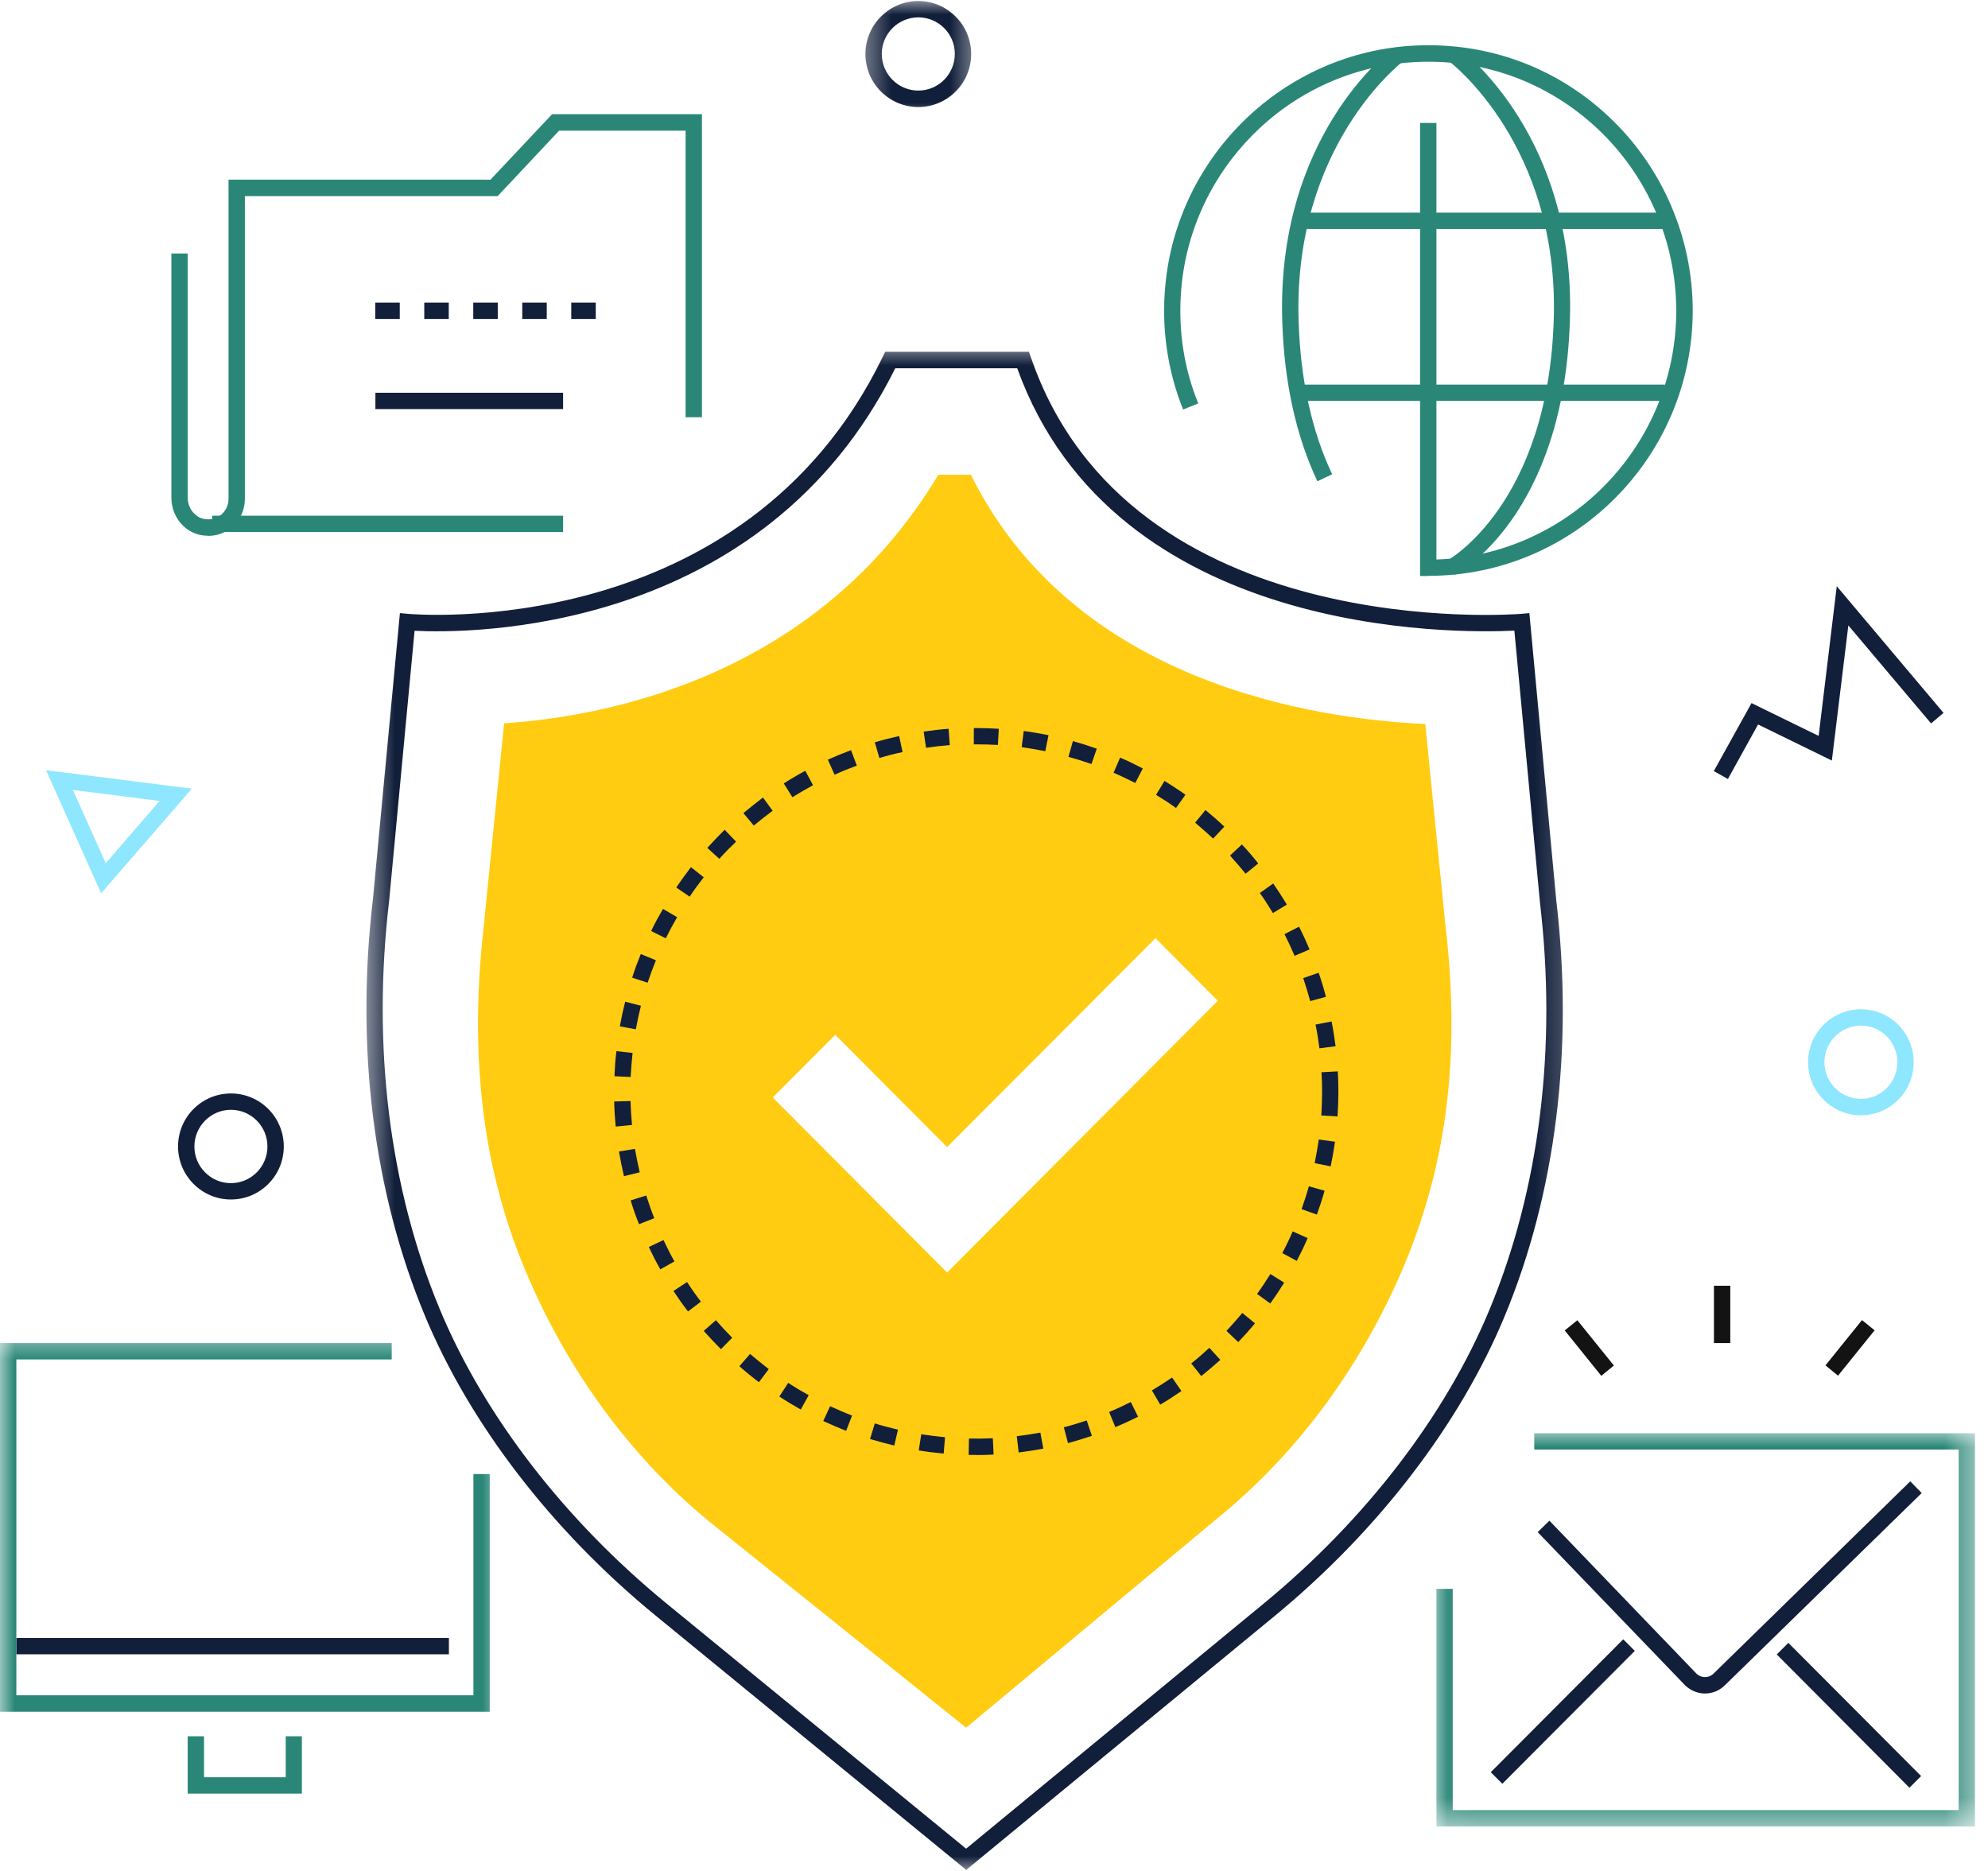 <svg width="68" height="64" viewBox="0 0 68 64" fill="none" xmlns="http://www.w3.org/2000/svg">
<path d="M2.494 27.022L3.617 29.526L5.46 27.398L2.499 27.022H2.494ZM3.459 30.557L1.575 26.347L6.563 26.977L3.459 30.557Z" fill="#8EE7FE"/>
<path d="M59.109 26.651L58.621 26.377L59.911 24.051L62.207 25.173L62.827 20.053L66.479 24.386L66.052 24.746L63.223 21.394L62.659 26.016L60.135 24.782L59.104 26.646" fill="#121F3A"/>
<mask id="mask0_2443_499" style="mask-type:luminance" maskUnits="userSpaceOnUse" x="29" y="0" width="5" height="5">
<path d="M33.488 0H29.425V4.246H33.488V0Z" fill="white"/>
</mask>
<g mask="url(#mask0_2443_499)">
<path d="M31.411 0.594C30.725 0.594 30.161 1.153 30.161 1.844C30.161 2.535 30.72 3.098 31.411 3.098C32.102 3.098 32.66 2.535 32.66 1.844C32.66 1.153 32.102 0.594 31.411 0.594ZM31.411 3.662C30.415 3.662 29.602 2.849 29.602 1.849C29.602 0.848 30.415 0.035 31.411 0.035C32.406 0.035 33.219 0.848 33.219 1.849C33.219 2.849 32.406 3.662 31.411 3.662Z" fill="#121F3A"/>
</g>
<path d="M63.655 35.083C62.969 35.083 62.405 35.642 62.405 36.333C62.405 37.024 62.964 37.588 63.655 37.588C64.346 37.588 64.899 37.029 64.899 36.333C64.899 35.637 64.34 35.083 63.655 35.083ZM63.655 38.151C62.659 38.151 61.846 37.339 61.846 36.338C61.846 35.337 62.654 34.525 63.655 34.525C64.655 34.525 65.458 35.337 65.458 36.338C65.458 37.339 64.65 38.151 63.655 38.151Z" fill="#8EE7FE"/>
<path d="M7.898 37.963C7.213 37.963 6.649 38.527 6.649 39.218C6.649 39.908 7.208 40.472 7.898 40.472C8.589 40.472 9.148 39.908 9.148 39.218C9.148 38.527 8.589 37.963 7.898 37.963ZM7.898 41.031C6.903 41.031 6.09 40.218 6.09 39.218C6.09 38.217 6.898 37.404 7.898 37.404C8.899 37.404 9.707 38.217 9.707 39.218C9.707 40.218 8.899 41.031 7.898 41.031Z" fill="#121F3A"/>
<path d="M15.355 56.589H0.559V56.031H15.355V56.589Z" fill="#121F3A"/>
<mask id="mask1_2443_499" style="mask-type:luminance" maskUnits="userSpaceOnUse" x="0" y="45" width="18" height="15">
<path d="M17.234 45.557H0V59.103H17.234V45.557Z" fill="white"/>
</mask>
<g mask="url(#mask1_2443_499)">
<path d="M16.752 58.555H0V45.943H13.399V46.502H0.559V57.991H16.193V50.423H16.752V58.55" fill="#2A8778"/>
</g>
<path d="M10.326 61.354H6.42V59.393H6.979V60.795H9.773V59.393H10.326V61.354Z" fill="#2A8778"/>
<mask id="mask2_2443_499" style="mask-type:luminance" maskUnits="userSpaceOnUse" x="49" y="48" width="19" height="15">
<path d="M67.556 48.945H49.062V62.491H67.556V48.945Z" fill="white"/>
</mask>
<g mask="url(#mask2_2443_499)">
<path d="M67.555 62.477H49.133V54.35H49.691V61.918H66.997V49.585H52.48V49.027H67.555V62.477Z" fill="#2A8778"/>
</g>
<path d="M65.311 61.151L60.775 56.594L61.171 56.198L65.712 60.754L65.316 61.151" fill="#121F3A"/>
<path d="M51.388 61.018L50.992 60.622L55.523 56.076L55.919 56.472L51.388 61.018Z" fill="#121F3A"/>
<path d="M58.321 57.93C58.067 57.93 57.819 57.828 57.626 57.636L52.597 52.409L52.998 52.018L58.022 57.244C58.179 57.407 58.443 57.412 58.606 57.255L65.341 50.672L65.732 51.073L58.992 57.656C58.804 57.839 58.56 57.93 58.316 57.93" fill="#121F3A"/>
<path d="M59.185 45.943H58.626V43.982H59.185V45.943Z" fill="#141313"/>
<path d="M54.771 47.061L53.522 45.511L53.953 45.161L55.203 46.71L54.771 47.066" fill="#141313"/>
<path d="M62.872 47.06L62.441 46.705L63.69 45.156L64.122 45.506L62.872 47.055" fill="#141313"/>
<path d="M19.261 18.199H7.259V17.641H19.261V18.199Z" fill="#2A8778"/>
<path d="M7.116 18.326C7.04 18.326 6.959 18.321 6.883 18.306C6.293 18.2 5.862 17.656 5.862 17.021V8.671H6.42V17.021C6.42 17.382 6.664 17.692 6.984 17.753C7.197 17.793 7.401 17.737 7.568 17.605C7.726 17.468 7.817 17.275 7.817 17.067V6.146H16.777L18.885 3.906H24.01V14.273H23.451V4.47H19.124L17.021 6.71H8.376V17.072C8.376 17.448 8.208 17.803 7.924 18.042C7.695 18.235 7.411 18.331 7.116 18.331" fill="#2A8778"/>
<path d="M13.674 10.911H12.835V10.352H13.674V10.911ZM15.35 10.911H14.512V10.352H15.35V10.911ZM17.026 10.911H16.188V10.352H17.026V10.911ZM18.702 10.911H17.864V10.352H18.702V10.911ZM20.378 10.911H19.54V10.352H20.378V10.911Z" fill="#121F3A"/>
<path d="M19.261 13.994H12.841V13.435H19.261V13.994Z" fill="#121F3A"/>
<path d="M49.768 19.667L49.504 19.174C49.539 19.154 52.947 17.255 53.146 10.941C53.339 4.978 49.62 2.138 49.58 2.108L49.91 1.656C50.073 1.778 53.902 4.683 53.699 10.956C53.491 17.62 49.915 19.586 49.763 19.667" fill="#2A8778"/>
<path d="M45.064 16.467C44.333 14.923 43.926 13.079 43.86 10.992C43.657 4.693 47.487 1.773 47.65 1.651L47.985 2.103C47.949 2.133 44.231 4.983 44.419 10.971C44.48 12.983 44.871 14.751 45.567 16.224L45.064 16.462" fill="#2A8778"/>
<path d="M56.95 13.714H44.389V13.156H56.95V13.714Z" fill="#2A8778"/>
<path d="M56.95 7.832H44.668V7.274H56.95V7.832Z" fill="#2A8778"/>
<path d="M48.854 19.703H48.574V4.206H49.133V19.139C53.679 18.992 57.336 15.233 57.336 10.626C57.336 8.274 56.356 6.009 54.639 4.399C52.902 2.773 50.632 1.966 48.254 2.133C44.033 2.423 40.656 5.841 40.391 10.077C40.31 11.367 40.508 12.622 40.986 13.8L40.468 14.009C39.965 12.749 39.751 11.413 39.838 10.042C40.122 5.521 43.724 1.884 48.219 1.569C50.758 1.397 53.176 2.25 55.025 3.987C56.854 5.699 57.9 8.117 57.9 10.621C57.9 15.624 53.847 19.698 48.859 19.698" fill="#2A8778"/>
<mask id="mask3_2443_499" style="mask-type:luminance" maskUnits="userSpaceOnUse" x="12" y="11" width="42" height="53">
<path d="M53.801 11.698H12.49V64H53.801V11.698Z" fill="white"/>
</mask>
<g mask="url(#mask3_2443_499)">
<path d="M14.181 21.572L13.313 30.786C12.719 35.8 13.318 40.64 15.045 44.79C16.554 48.417 19.302 51.982 22.776 54.832L33.046 63.238L43.251 54.832C46.71 51.982 49.443 48.422 50.946 44.805C52.663 40.666 53.262 35.84 52.673 30.852L51.799 21.572C49.844 21.669 38.126 21.846 34.794 12.597H30.623C26.072 21.745 15.985 21.669 14.177 21.577L14.181 21.572ZM33.051 63.965L22.425 55.264C18.88 52.363 16.076 48.716 14.532 45.003C12.77 40.762 12.155 35.825 12.759 30.725L13.679 20.973L13.958 20.998C14.07 21.008 25.437 22.029 30.202 12.191L30.278 12.033H35.195L35.261 12.221C38.644 22.065 51.901 21.008 52.033 20.998L52.312 20.973L53.232 30.791C53.831 35.865 53.222 40.792 51.469 45.019C49.935 48.716 47.142 52.358 43.617 55.264L33.056 63.959" fill="#121F3A"/>
</g>
<path d="M32.396 43.531L26.433 37.542L28.572 35.398L32.396 39.238L39.523 32.092L41.656 34.235L32.396 43.531ZM49.427 31.564V31.513L48.752 24.767C44.932 24.59 36.734 23.355 33.209 16.239H32.097C27.962 23.137 20.785 24.508 17.244 24.742L16.569 31.452V31.503C16.061 35.744 16.406 39.716 17.951 43.414C19.383 46.858 21.572 49.844 24.279 52.064L33.047 59.099L41.758 51.84C44.46 49.616 46.634 46.629 48.061 43.211C49.59 39.518 49.935 35.789 49.432 31.558" fill="#FFCC12"/>
<path d="M34.128 25.483C33.885 25.468 33.636 25.463 33.392 25.463H33.31V24.904H33.392C33.651 24.904 33.91 24.914 34.164 24.93L34.133 25.488L34.128 25.483ZM31.675 25.58L31.594 25.026C31.873 24.985 32.157 24.95 32.447 24.93L32.488 25.488C32.213 25.509 31.944 25.539 31.675 25.58ZM35.754 25.696C35.484 25.646 35.215 25.595 34.946 25.559L35.017 25.006C35.297 25.041 35.581 25.092 35.865 25.148L35.754 25.696ZM30.08 25.93L29.923 25.392C30.197 25.31 30.476 25.239 30.756 25.178L30.872 25.727C30.603 25.783 30.339 25.849 30.08 25.93ZM37.328 26.133C37.069 26.042 36.81 25.961 36.546 25.89L36.699 25.351C36.973 25.427 37.247 25.514 37.516 25.61L37.333 26.138L37.328 26.133ZM28.546 26.499L28.317 25.986C28.577 25.869 28.841 25.762 29.11 25.661L29.308 26.189C29.049 26.286 28.795 26.387 28.551 26.499H28.546ZM38.832 26.783C38.588 26.662 38.339 26.54 38.09 26.433L38.314 25.915C38.573 26.027 38.837 26.154 39.091 26.286L38.832 26.783ZM27.104 27.271L26.809 26.799C27.048 26.646 27.297 26.499 27.546 26.367L27.81 26.86C27.571 26.992 27.332 27.129 27.104 27.271ZM40.229 27.642C40.01 27.484 39.777 27.332 39.543 27.19L39.833 26.712C40.076 26.865 40.32 27.022 40.549 27.185L40.224 27.642H40.229ZM25.783 28.241L25.427 27.814C25.646 27.632 25.874 27.454 26.098 27.281L26.428 27.733C26.21 27.896 25.991 28.069 25.783 28.241ZM41.493 28.683C41.295 28.5 41.087 28.317 40.879 28.14L41.234 27.708C41.453 27.891 41.671 28.079 41.879 28.277L41.498 28.683H41.493ZM24.605 29.379L24.193 29.003C24.386 28.79 24.584 28.587 24.787 28.383L25.178 28.79C24.98 28.978 24.787 29.176 24.605 29.379ZM42.606 29.887C42.438 29.679 42.255 29.47 42.072 29.267L42.479 28.886C42.677 29.095 42.865 29.313 43.038 29.536L42.606 29.887ZM23.594 30.674L23.131 30.359C23.289 30.126 23.462 29.887 23.634 29.663L24.071 30.009C23.904 30.222 23.741 30.446 23.589 30.674H23.594ZM43.54 31.233C43.398 30.999 43.251 30.766 43.093 30.547L43.551 30.222C43.713 30.456 43.871 30.7 44.018 30.943L43.54 31.233ZM22.771 32.096L22.273 31.848C22.395 31.588 22.537 31.334 22.679 31.091L23.162 31.375C23.025 31.609 22.893 31.853 22.771 32.102V32.096ZM44.282 32.696C44.175 32.447 44.059 32.198 43.937 31.954L44.434 31.7C44.566 31.954 44.683 32.218 44.795 32.477L44.282 32.696ZM22.151 33.615L21.623 33.443C21.709 33.168 21.811 32.899 21.918 32.635L22.436 32.848C22.334 33.102 22.238 33.361 22.151 33.62V33.615ZM44.815 34.245C44.744 33.981 44.663 33.717 44.577 33.458L45.105 33.275C45.201 33.549 45.283 33.823 45.354 34.098L44.815 34.245ZM21.75 35.21L21.201 35.108C21.252 34.829 21.313 34.545 21.384 34.265L21.923 34.403C21.857 34.667 21.801 34.936 21.75 35.205V35.21ZM45.13 35.855C45.095 35.586 45.054 35.312 44.998 35.048L45.547 34.941C45.603 35.22 45.648 35.505 45.684 35.789L45.13 35.86V35.855ZM21.572 36.841L21.018 36.815C21.029 36.531 21.049 36.241 21.084 35.957L21.638 36.018C21.608 36.287 21.587 36.561 21.572 36.836V36.841ZM45.75 38.192L45.196 38.156C45.212 37.882 45.222 37.608 45.222 37.333C45.222 37.115 45.217 36.897 45.201 36.678L45.76 36.648C45.775 36.876 45.78 37.11 45.78 37.333C45.78 37.623 45.77 37.912 45.75 38.192ZM21.059 38.537C21.034 38.253 21.013 37.963 21.008 37.679L21.567 37.663C21.577 37.938 21.592 38.212 21.618 38.481L21.064 38.537H21.059ZM45.516 39.898L44.968 39.787C45.024 39.517 45.069 39.248 45.11 38.979L45.664 39.055C45.623 39.34 45.572 39.624 45.516 39.903V39.898ZM21.343 40.234C21.277 39.954 21.222 39.675 21.171 39.39L21.719 39.299C21.765 39.568 21.821 39.837 21.882 40.102L21.338 40.234H21.343ZM45.049 41.549L44.521 41.361C44.612 41.102 44.699 40.838 44.77 40.579L45.308 40.731C45.232 41.006 45.14 41.28 45.044 41.549H45.049ZM21.857 41.874C21.75 41.61 21.653 41.336 21.572 41.062L22.105 40.894C22.187 41.153 22.278 41.417 22.38 41.671L21.862 41.874H21.857ZM44.353 43.129L43.86 42.865C43.987 42.626 44.109 42.377 44.216 42.123L44.729 42.352C44.617 42.616 44.49 42.875 44.358 43.129H44.353ZM22.588 43.423C22.446 43.175 22.314 42.916 22.192 42.657L22.695 42.418C22.811 42.661 22.933 42.91 23.07 43.149L22.583 43.423H22.588ZM43.454 44.592L42.997 44.261C43.16 44.043 43.307 43.809 43.454 43.581L43.926 43.876C43.774 44.119 43.617 44.358 43.449 44.592H43.454ZM23.533 44.861C23.36 44.637 23.192 44.399 23.035 44.16L23.502 43.855C23.65 44.084 23.807 44.307 23.975 44.526L23.528 44.866L23.533 44.861ZM42.357 45.912L41.951 45.526C42.139 45.328 42.321 45.12 42.494 44.912L42.926 45.267C42.743 45.491 42.55 45.704 42.352 45.912H42.357ZM24.66 46.151C24.457 45.948 24.259 45.74 24.071 45.526L24.488 45.161C24.665 45.364 24.853 45.567 25.046 45.76L24.655 46.156L24.66 46.151ZM41.092 47.075L40.747 46.639C40.96 46.471 41.168 46.288 41.366 46.105L41.742 46.517C41.529 46.71 41.311 46.893 41.087 47.075H41.092ZM25.956 47.279C25.727 47.106 25.503 46.923 25.29 46.735L25.656 46.314C25.864 46.491 26.078 46.664 26.296 46.832L25.961 47.279H25.956ZM39.685 48.046L39.401 47.563C39.634 47.421 39.868 47.274 40.092 47.121L40.411 47.584C40.178 47.746 39.934 47.904 39.69 48.046H39.685ZM27.393 48.218C27.144 48.076 26.895 47.929 26.657 47.771L26.961 47.304C27.185 47.451 27.424 47.594 27.662 47.726L27.393 48.213V48.218ZM38.151 48.818L37.938 48.3C38.187 48.198 38.436 48.081 38.679 47.959L38.928 48.462C38.674 48.589 38.41 48.711 38.151 48.818ZM28.947 48.945C28.683 48.843 28.414 48.726 28.16 48.609L28.394 48.102C28.637 48.213 28.892 48.325 29.145 48.422L28.942 48.945H28.947ZM36.531 49.366L36.389 48.823C36.653 48.757 36.917 48.675 37.171 48.589L37.349 49.117C37.074 49.209 36.8 49.29 36.526 49.366H36.531ZM30.588 49.448C30.309 49.382 30.034 49.305 29.76 49.224L29.923 48.691C30.182 48.772 30.451 48.843 30.715 48.904L30.588 49.453V49.448ZM34.844 49.686L34.779 49.128C35.048 49.097 35.317 49.051 35.586 49.006L35.688 49.554C35.403 49.605 35.124 49.651 34.839 49.686H34.844ZM32.279 49.722C31.995 49.697 31.706 49.661 31.426 49.615L31.512 49.062C31.782 49.102 32.051 49.138 32.325 49.163L32.279 49.722ZM33.392 49.768C33.306 49.768 33.219 49.768 33.133 49.768L33.143 49.209C33.417 49.214 33.691 49.209 33.961 49.199L33.986 49.757C33.788 49.768 33.585 49.773 33.387 49.773" fill="#121F3A"/>
</svg>
